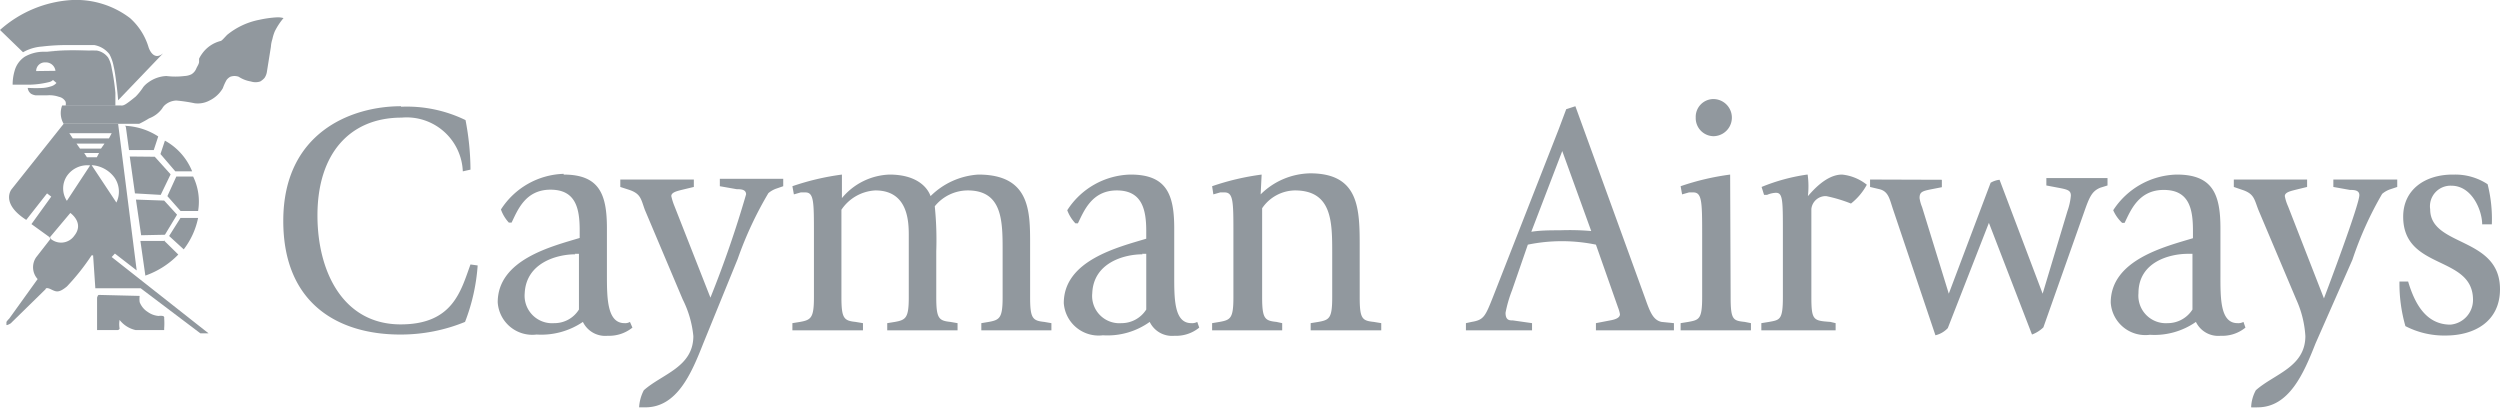 <svg xmlns="http://www.w3.org/2000/svg" viewBox="0 0 100.96 16.48"><defs><style>.cls-1{fill:#91989e;}</style></defs><g id="Layer_2" data-name="Layer 2"><g id="ELEMENTOS"><path id="path7308" class="cls-1" d="M69.19,4a.72.72,0,0,0-.71.75.73.73,0,0,0,.71.75.75.75,0,0,0,0-1.5Zm-53,.29c-2,0-4.75,1.06-4.75,4.63,0,3.4,2.29,4.59,4.72,4.59A6.84,6.84,0,0,0,18.78,13a7.77,7.77,0,0,0,.51-2.28L19,10.68c-.39,1.07-.71,2.42-2.82,2.42-2.32,0-3.36-2.12-3.36-4.4,0-2.5,1.31-3.95,3.4-3.95a2.27,2.27,0,0,1,2.47,2.17L19,6.85a10.8,10.8,0,0,0-.2-2,5.41,5.41,0,0,0-2.6-.54Zm47.43,0-.37.12-.3.8L60.29,12c-.31.78-.37.92-.86,1l-.23.05v.29h2.67v-.29l-.77-.11c-.14,0-.3,0-.3-.31a5.12,5.12,0,0,1,.26-.9l.64-1.85a6.82,6.82,0,0,1,2.75,0l.89,2.53a1.47,1.47,0,0,1,.08.28c0,.14-.17.21-.4.25l-.57.11v.29H67.6v-.29L67.1,13c-.33-.07-.46-.38-.65-.92Zm-.53,1.81,1.17,3.23A10.07,10.07,0,0,0,63,9.3c-.38,0-.78,0-1.16.06Zm-40.32.92a3.12,3.12,0,0,0-2.54,1.44,1.53,1.53,0,0,0,.32.53h.11c.24-.49.55-1.33,1.57-1.33s1.18.75,1.18,1.64v.31c-1.12.34-3.31.87-3.31,2.6a1.4,1.4,0,0,0,1.57,1.3A3,3,0,0,0,23.54,13a1,1,0,0,0,1,.56,1.5,1.5,0,0,0,1-.33L25.44,13a.37.37,0,0,1-.22.05c-.7,0-.71-1-.71-1.94V9.22c0-1.37-.3-2.17-1.75-2.17ZM34,7.05a10.23,10.23,0,0,0-2,.47l.06.33.28-.08.18,0c.35,0,.35.37.35,1.69V12c0,.83-.11.92-.56,1l-.31.05v.29h2.85v-.29l-.3-.05c-.47-.05-.57-.14-.57-1V8.47a1.76,1.76,0,0,1,1.37-.78C36.7,7.69,36.7,9,36.7,9.54V12c0,.83-.11.92-.56,1l-.31.05v.29h2.84v-.29L38.38,13c-.47-.05-.57-.14-.57-1V10.14a13.52,13.52,0,0,0-.06-1.81,1.72,1.72,0,0,1,1.33-.64c1.42,0,1.41,1.26,1.41,2.48V12c0,.83-.11.92-.56,1l-.3.05v.29h2.83v-.29L42.17,13c-.47-.05-.57-.14-.57-1V9.85c0-1.32,0-2.8-2.09-2.8a3,3,0,0,0-1.93.87c-.14-.39-.6-.87-1.66-.87A2.61,2.61,0,0,0,34,8Zm11.64,0a3.12,3.12,0,0,0-2.54,1.44,1.55,1.55,0,0,0,.33.53h.1c.24-.49.56-1.33,1.57-1.33s1.19.75,1.19,1.64v.31c-1.12.34-3.33.87-3.33,2.6a1.41,1.41,0,0,0,1.58,1.3A2.93,2.93,0,0,0,46.43,13a1,1,0,0,0,1,.56,1.47,1.47,0,0,0,1-.33L48.35,13a.43.43,0,0,1-.24.05c-.7,0-.69-1-.69-1.94V9.22C47.42,7.85,47.11,7.05,45.66,7.05Zm5.31,0a10.2,10.2,0,0,0-2,.47l.05.33.28-.08.17,0c.36,0,.36.37.36,1.69V12c0,.85-.11.92-.56,1l-.3.05v.29h2.83v-.29L51.55,13c-.47-.05-.58-.12-.58-1V8.41a1.63,1.63,0,0,1,1.32-.72c1.52,0,1.51,1.29,1.51,2.55V12c0,.85-.11.92-.56,1l-.31.05v.29h2.85v-.29l-.3-.05c-.47-.05-.57-.12-.57-1V10c0-1.54,0-3-2-3a2.91,2.91,0,0,0-2,.85Zm18.92,0a10.23,10.23,0,0,0-2,.47l.06.33.28-.08.17,0c.35,0,.36.37.36,1.69V12c0,.89-.12.92-.56,1l-.31.05v.29h2.84v-.29L70.46,13c-.47-.05-.57-.08-.57-1Zm3.11,0a7.68,7.68,0,0,0-1.84.5l.1.32.12,0a1,1,0,0,1,.3-.08C72,7.75,72,8,72,9.42V12c0,.92-.12.92-.56,1l-.31.05v.29h3v-.29L73.92,13c-.68-.05-.77-.05-.77-1V8.44a.58.58,0,0,1,.6-.52,5.92,5.92,0,0,1,1,.3,2.45,2.45,0,0,0,.64-.76,1.91,1.91,0,0,0-1-.41c-.64,0-1.19.66-1.38.87A3.47,3.47,0,0,0,73,7.05Zm14.91,0a3.15,3.15,0,0,0-2.55,1.44A1.56,1.56,0,0,0,85.7,9h.1c.24-.49.56-1.33,1.58-1.33s1.18.75,1.18,1.64v.31c-1.12.34-3.32.87-3.32,2.6a1.4,1.4,0,0,0,1.58,1.3A2.92,2.92,0,0,0,88.68,13a1,1,0,0,0,1,.56,1.47,1.47,0,0,0,1-.33L90.6,13a.43.43,0,0,1-.24.05c-.7,0-.69-1-.69-1.94V9.22C89.67,7.85,89.36,7.05,87.91,7.05Zm11.16,0c-1.11,0-2,.6-2,1.7,0,2.18,2.82,1.54,2.82,3.36a1,1,0,0,1-.91,1c-1,0-1.45-.87-1.71-1.74H96.9a6.25,6.25,0,0,0,.24,1.8,3.4,3.4,0,0,0,1.62.38c1.21,0,2.2-.6,2.2-1.87,0-2.14-2.82-1.7-2.82-3.23A.83.83,0,0,1,99,7.5c.83,0,1.24,1,1.24,1.56h.39a5.74,5.74,0,0,0-.17-1.62,2.37,2.37,0,0,0-1.34-.39Zm-74,.2v.3l.34.11c.49.16.49.37.65.81l1.53,3.62A4.18,4.18,0,0,1,28,13.57c0,1.26-1.26,1.53-2,2.19a1.69,1.69,0,0,0-.19.69l.25,0c1.28,0,1.86-1.36,2.34-2.58l1.39-3.41a14.82,14.82,0,0,1,1.24-2.66,1,1,0,0,1,.34-.19l.26-.09v-.3H29.07v.3l.68.12c.15,0,.38,0,.38.21a43.87,43.87,0,0,1-1.44,4.17L27.24,8.33a2.46,2.46,0,0,1-.13-.41c0-.15.22-.2.41-.25l.5-.12v-.3Zm50.47,0v.3l.38.09c.37.09.41.41.55.82l1.71,5.08a1,1,0,0,0,.5-.29L80.32,9l1.74,4.51a1.33,1.33,0,0,0,.46-.29l1.64-4.64c.22-.63.32-.86.66-1l.29-.09v-.3H82.64v.3l.42.08c.43.08.57.11.57.33a2.56,2.56,0,0,1-.14.63l-1,3.33h0l-1.74-4.6a.9.9,0,0,0-.36.12l-1.69,4.48h0l-1.08-3.5A1.5,1.5,0,0,1,77.52,8c0-.24.1-.28.44-.35l.46-.09v-.3Zm14.69,0v.3l.32.11c.5.16.5.37.67.81l1.53,3.62a4.18,4.18,0,0,1,.37,1.48c0,1.26-1.26,1.53-2,2.19a1.54,1.54,0,0,0-.19.69,2.3,2.3,0,0,0,.26,0c1.27,0,1.86-1.36,2.34-2.58L95,10.49A14.15,14.15,0,0,1,96.2,7.83a1,1,0,0,1,.34-.19l.27-.09v-.3H94.23v.3l.67.12c.15,0,.38,0,.38.21,0,.38-1.28,3.78-1.43,4.17L92.4,8.33a1.76,1.76,0,0,1-.13-.41c0-.15.22-.2.41-.25l.49-.12v-.3Zm-67,3h.17v2.25a1.16,1.16,0,0,1-1,.55,1.11,1.11,0,0,1-1.19-1.21C21.25,10.6,22.51,10.27,23.23,10.27Zm22.91,0h.17v2.25a1.18,1.18,0,0,1-1,.55,1.1,1.1,0,0,1-1.18-1.21C44.16,10.6,45.41,10.27,46.14,10.27Zm42.25,0h.17v2.25a1.18,1.18,0,0,1-1,.55,1.11,1.11,0,0,1-1.18-1.21c0-1.26,1.25-1.59,2-1.59Z"/><path class="cls-1" d="M5.08,5.11l.13.95,1,0,.18-.55a2.68,2.68,0,0,0-1.35-.43Z"/><path class="cls-1" d="M6.66,5.68l-.18.54.6.7.68,0A2.46,2.46,0,0,0,6.66,5.68Z"/><polygon class="cls-1" points="5.24 6.32 5.45 7.81 6.49 7.87 6.89 7.04 6.25 6.33 5.24 6.32 5.24 6.32"/><path class="cls-1" d="M7.8,7.13l-.68,0-.36.79.53.6H8A2.31,2.31,0,0,0,7.8,7.13Z"/><polygon class="cls-1" points="5.49 8.06 5.7 9.5 6.66 9.48 7.15 8.67 6.63 8.1 5.49 8.06"/><path class="cls-1" d="M4.51,10.38l.13-.14.88.68L4.77,5H2.57L.47,7.64S0,8.2,1.06,8.88L1.9,7.81l.17.13-.8,1.11.79.57-.6.77a.71.71,0,0,0,.06.88v0L.37,12.87A.71.71,0,0,0,.26,13c0,.06,0,.1,0,.12s.07,0,.17-.06l1.41-1.38s0-.1.21,0,.31.17.65-.11a8.94,8.94,0,0,0,1-1.26h.06l.09,1.33H5.68l2.41,1.82.33,0Zm0-5-.11.21-1.46,0-.14-.21ZM3.23,6l-.14-.2H4.22L4.08,6ZM4,6.18l-.09.17h-.4l-.11-.17ZM3,9.52A.65.65,0,0,1,2,9.6l.84-1S3.42,9,3,9.52ZM2.7,8.11a.91.91,0,0,1,0-1,1,1,0,0,1,.94-.43Zm1-1.44a1.23,1.23,0,0,1,.93.51,1,1,0,0,1,.07,1Z"/><path class="cls-1" d="M7.29,8.8l-.46.73.59.54A3.09,3.09,0,0,0,8,8.8H7.29Z"/><path class="cls-1" d="M6.67,9.73l-1,0,.2,1.4a3.43,3.43,0,0,0,1.33-.85l-.58-.57Z"/><path class="cls-1" d="M4,11.91c-.05,0-.06.06-.08.11v1.31h.83a.09.09,0,0,0,.08-.06,1,1,0,0,1,0-.35h0a1.13,1.13,0,0,0,.65.41l1.15,0,0,0,0-.07a2.81,2.81,0,0,0,0-.41.07.07,0,0,0-.06-.09.43.43,0,0,0-.16,0,.87.87,0,0,1-.44-.16.81.81,0,0,1-.33-.4,1,1,0,0,1,0-.25l0,0L4,11.91Z"/><path class="cls-1" d="M4.35,2.44a7.85,7.85,0,0,1,.27,1.33v0a8.46,8.46,0,0,0-.15-1,1.25,1.25,0,0,0-.14-.42.73.73,0,0,0-.47-.29h0c-.4,0-.75,0-1,0a8.49,8.49,0,0,0-.88,0,14.17,14.17,0,0,1,1.62,0C4.28,2,4.35,2.44,4.35,2.44Z"/><path class="cls-1" d="M1.69,1.88a8.57,8.57,0,0,1,1.12-.06c.3,0,.65,0,1,0h0a1,1,0,0,1,.61.37,1.72,1.72,0,0,1,.17.49c.05.21.08.45.11.68s.06.53.07.69l1.82-1.9h0C6.18,2.5,6,1.91,6,1.91A2.56,2.56,0,0,0,5.25.73,3.6,3.6,0,0,0,2.92,0,4.77,4.77,0,0,0,0,1.21l.93.9A1.8,1.8,0,0,1,1.69,1.88Z"/><path class="cls-1" d="M11.19.7a4.45,4.45,0,0,0-.72.1,2.94,2.94,0,0,0-1.3.61L9,1.59l-.07.06a1.31,1.31,0,0,0-.77.52,1.32,1.32,0,0,0-.12.2l0,.12c0,.09-.07.18-.11.27a.48.48,0,0,1-.2.24.72.72,0,0,1-.28.07,3,3,0,0,1-.73,0A1.33,1.33,0,0,0,6,3.32a1,1,0,0,0-.21.19,2.42,2.42,0,0,1-.31.39c-.43.35-.49.37-.6.36H2.69v0H2.51A.86.86,0,0,0,2.57,5L5.62,5h0a4,4,0,0,0,.4-.22,1.15,1.15,0,0,0,.53-.4.54.54,0,0,1,.09-.12.74.74,0,0,1,.48-.2,6.29,6.29,0,0,1,.74.11,1,1,0,0,0,.6-.11A1.25,1.25,0,0,0,9,3.56a2,2,0,0,1,.15-.33.47.47,0,0,1,.15-.13.5.5,0,0,1,.34,0,1.28,1.28,0,0,0,.49.19.62.62,0,0,0,.38,0,.75.75,0,0,0,.17-.14.59.59,0,0,0,.1-.26l.16-1A1.25,1.25,0,0,1,11,1.58a1.7,1.7,0,0,1,.1-.32,2.7,2.7,0,0,1,.35-.53v0A.87.87,0,0,0,11.19.7Z"/><path class="cls-1" d="M4.66,4.27s0-.22,0-.52a8.46,8.46,0,0,0-.15-1,1.25,1.25,0,0,0-.14-.42.73.73,0,0,0-.47-.29h0c-.4,0-.75,0-1,0a8.18,8.18,0,0,0-1,.05H1.72A1.55,1.55,0,0,0,1,2.29H1a1,1,0,0,0-.41.57,2,2,0,0,0-.08.56l.56,0h.12A3.62,3.62,0,0,0,2,3.31a.31.31,0,0,0,.14-.08l.14.12a.45.45,0,0,1-.23.14,1.33,1.33,0,0,1-.3.06,4.85,4.85,0,0,1-.6,0H1.12a.33.33,0,0,0,.14.24.52.52,0,0,0,.18.06l.46,0a1.16,1.16,0,0,1,.48.06.39.39,0,0,1,.27.2.37.37,0,0,1,0,.16l2.06,0H4.66Zm-3.2-1.4a.35.35,0,0,1,.37-.35.39.39,0,0,1,.41.34Z"/></g></g></svg>